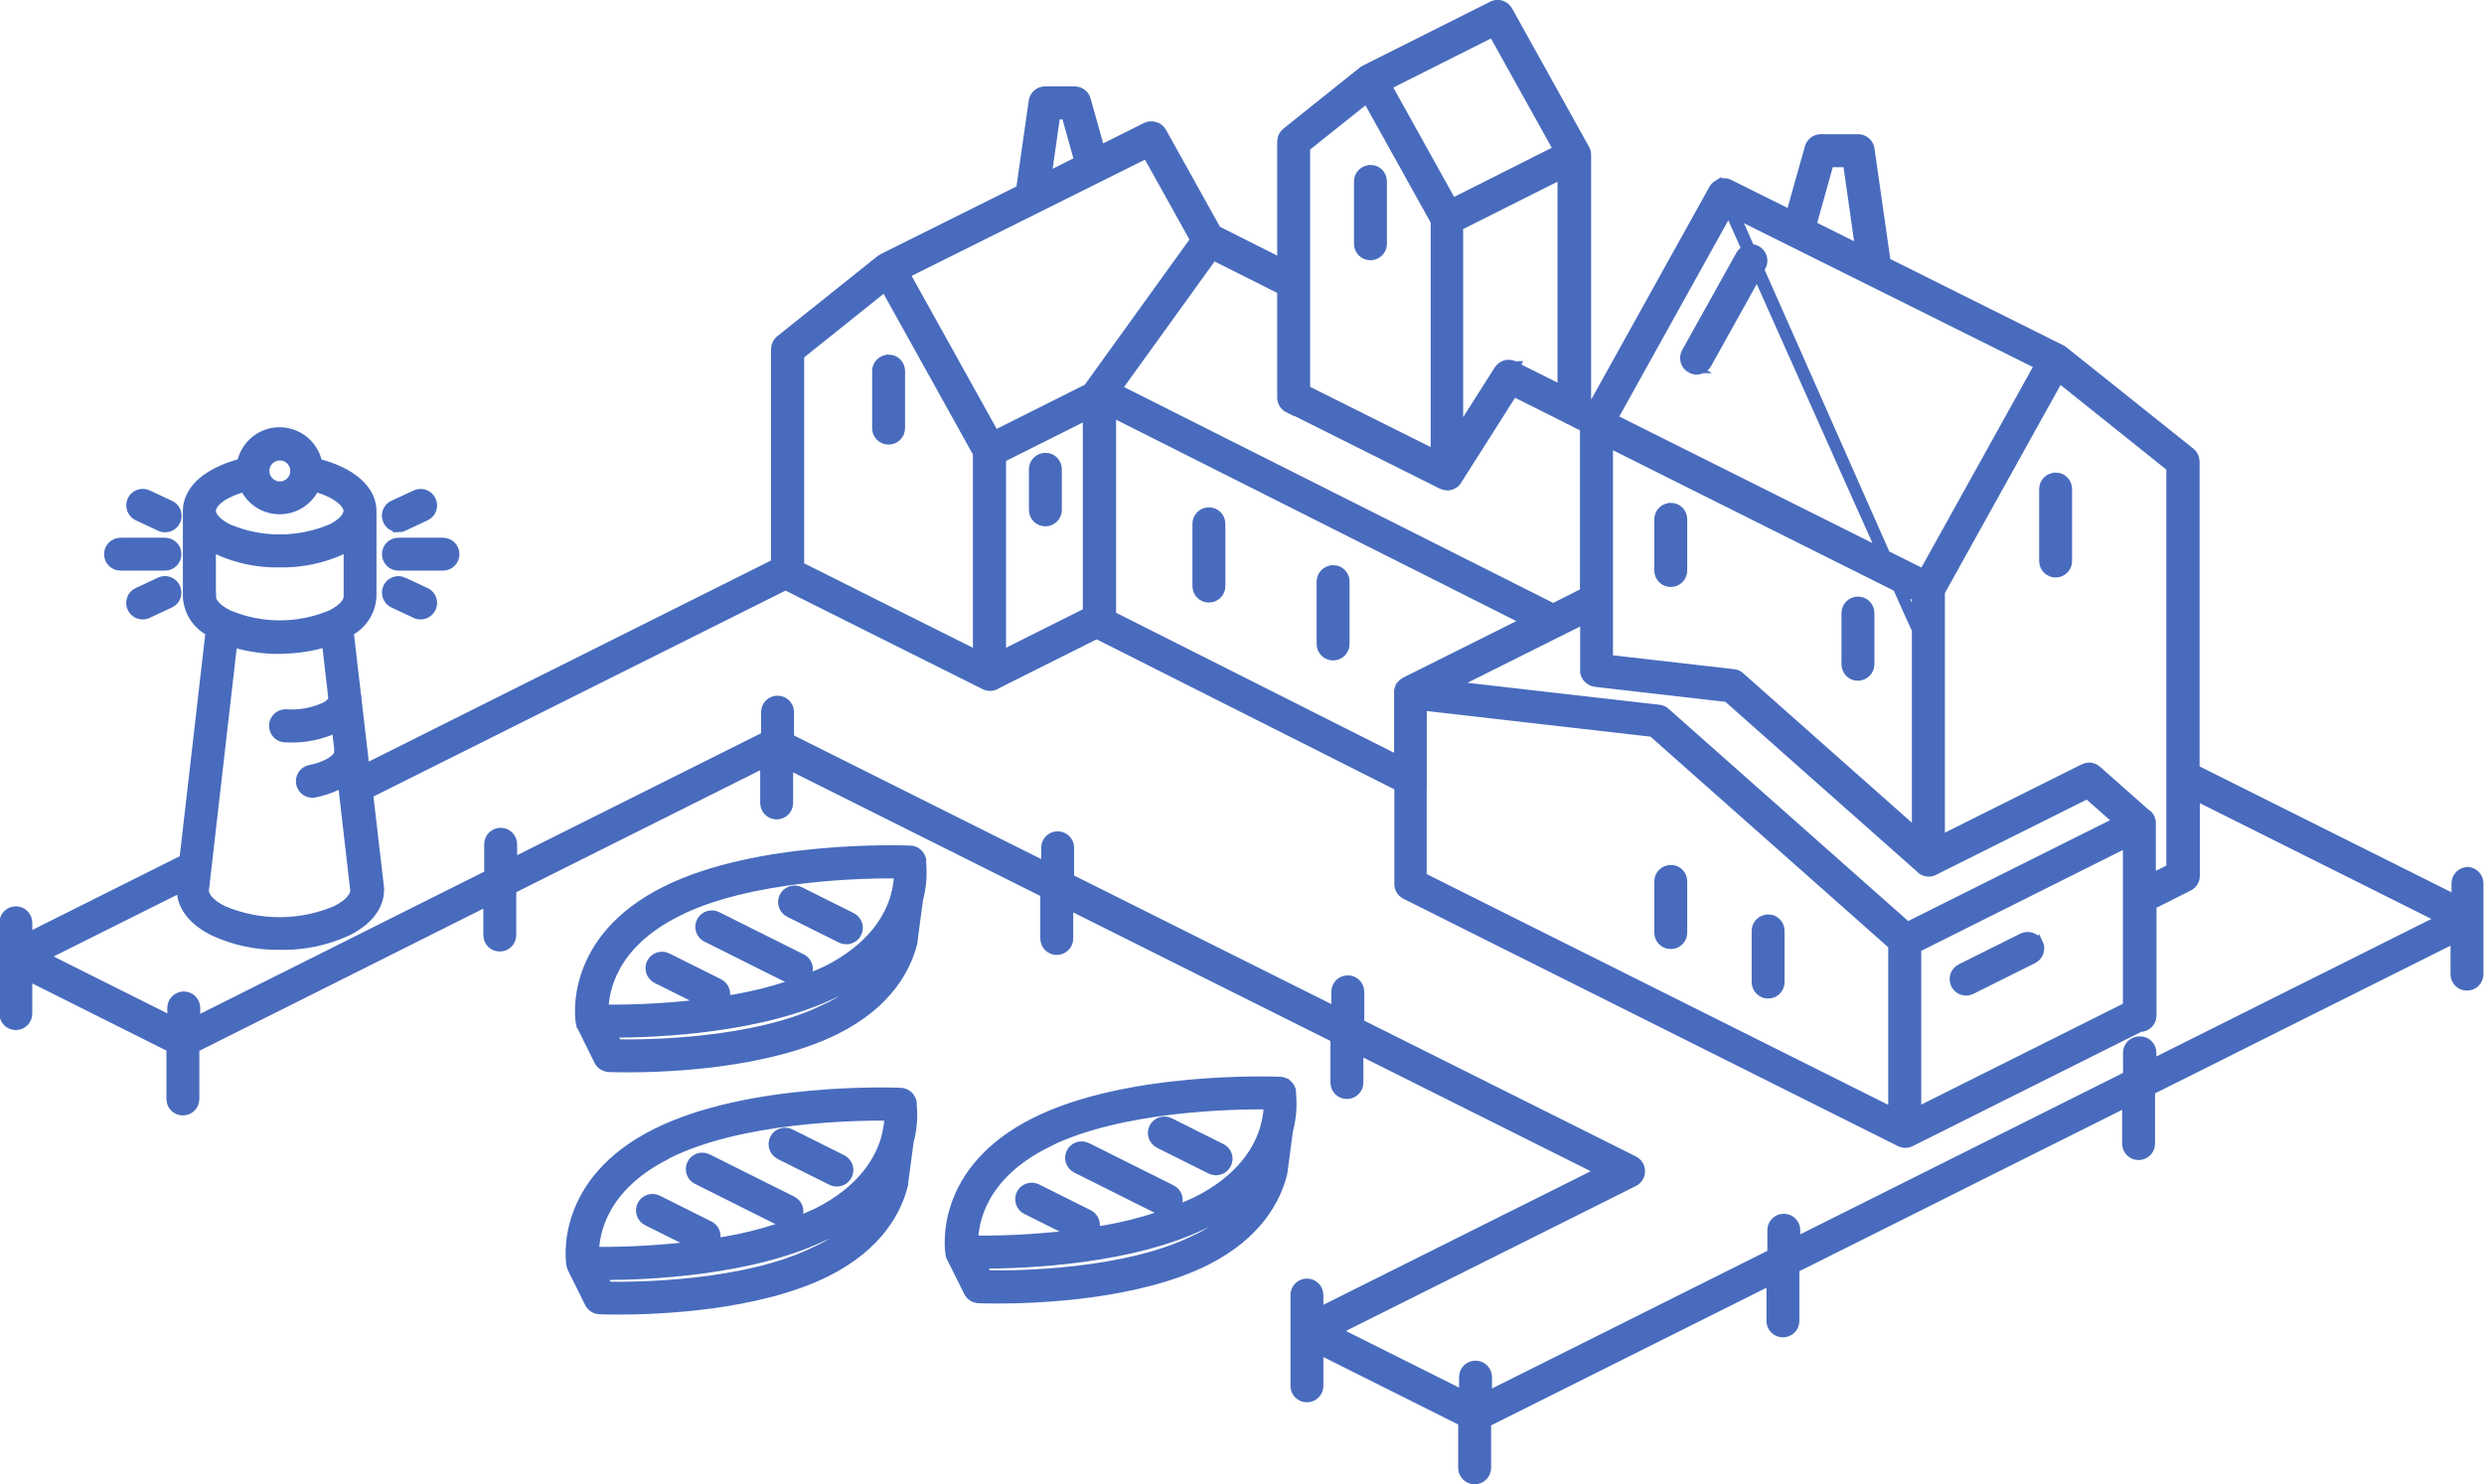 <?xml version="1.0" encoding="UTF-8"?>
<svg id="Layer_1" data-name="Layer 1" xmlns="http://www.w3.org/2000/svg" width="224.81" height="134.36" viewBox="0 0 224.81 134.36">
  <defs>
    <style>
      .cls-1 {
        fill: #486bbd;
        stroke: #486bbd;
      }
    </style>
  </defs>
  <g id="Group_71" data-name="Group 71">
    <path id="Path_136" data-name="Path 136" class="cls-1" d="M83.33,77.89h0s0-.05-.02-.07c0-.04-.02-.09-.04-.13,0-.03-.03-.06-.04-.09s-.03-.06-.05-.09-.04-.05-.06-.08c-.02-.03-.04-.05-.06-.08-.01-.02-.03-.03-.05-.04-.03-.03-.06-.06-.1-.09,0,0,0,0-.02,0-.15-.11-.34-.17-.52-.17-.55-.02-13.71-.52-22.1,3.67-8.76,4.37-7.73,11.47-7.66,11.85h0s.01.04.01.06.01.06.02.08.01.04.02.05.01.03.02.04c0,0,0,0,0,.01,0,0,0,0,0,0,.01.01.01.03.02.04l1.56,3.15c.16.32.48.53.84.55.11,0,.72.03,1.69.03,3.7,0,12.65-.35,18.83-3.43,4.69-2.35,6.35-5.57,6.92-7.86,0-.02,0-.03,0-.05,0-.02,0-.04,0-.06l.5-3.77c.31-1.15.4-2.35.25-3.54v.02ZM61.19,82.5c6.72-3.37,17.14-3.51,20.23-3.48-.01.58-.09,1.17-.22,1.74-.03.07-.05.15-.06.23v.03c-.55,2.06-2.12,4.83-6.35,6.94-3.02,1.39-6.23,2.31-9.52,2.75.09-.08.16-.17.21-.28.24-.49.05-1.08-.44-1.33,0,0,0,0,0,0l-4.69-2.34c-.49-.24-1.09-.04-1.33.45-.24.49-.04,1.09.45,1.33l4.69,2.34c-3.18.41-6.39.6-9.59.57.02-1.76.74-5.99,6.63-8.94ZM74.76,91.38c-6.4,3.2-16.44,3.26-18.95,3.21l-.57-1.15h.17c4,0,13.63-.38,20.27-3.7,1.52-.73,2.91-1.7,4.13-2.85-1.19,1.98-2.95,3.54-5.05,4.49h0Z"/>
    <path id="Path_137" data-name="Path 137" class="cls-1" d="M63.96,84.79l7.66,3.83c.14.07.29.1.45.11.55,0,.99-.44,1-.99,0-.38-.21-.72-.55-.89l-7.66-3.83c-.49-.24-1.09-.04-1.33.45-.24.49-.04,1.09.45,1.33h0Z"/>
    <path id="Path_138" data-name="Path 138" class="cls-1" d="M71.45,82.54l4.69,2.34c.14.07.29.1.45.11.55,0,.99-.44,1-.99,0-.38-.21-.72-.55-.89l-4.69-2.34c-.49-.24-1.09-.04-1.33.45-.24.49-.04,1.09.45,1.33h0Z"/>
    <path id="Path_139" data-name="Path 139" class="cls-1" d="M116.8,98.8h0s0-.05-.02-.07c0-.04-.02-.09-.04-.13-.01-.03-.02-.05-.04-.08-.02-.03-.03-.06-.05-.09-.02-.02-.04-.05-.06-.07-.02-.03-.04-.06-.07-.08-.01-.02-.03-.03-.05-.04-.03-.03-.07-.06-.1-.09,0,0-.01,0-.02,0-.15-.11-.34-.17-.52-.17-.55-.02-13.71-.52-22.1,3.67-8.76,4.37-7.73,11.46-7.66,11.85h0s0,.04,0,.06,0,.06.02.08,0,.04.02.05,0,.03.02.04c0,0,0,.01,0,.01h0s0,.03.02.04l1.57,3.15c.16.32.48.53.84.55.11,0,.72.03,1.69.03,3.7,0,12.65-.35,18.83-3.43,4.68-2.35,6.35-5.57,6.92-7.86,0-.02,0-.03.01-.05,0-.02.01-.04.01-.06l.5-3.77c.31-1.15.4-2.35.25-3.54h.01ZM94.65,103.41c6.72-3.37,17.14-3.51,20.23-3.48-.01.58-.09,1.17-.22,1.74-.03.07-.05.15-.06.23v.03c-.55,2.06-2.11,4.83-6.35,6.94-3.02,1.39-6.23,2.31-9.52,2.75.09-.08.16-.17.21-.28.24-.49.05-1.08-.44-1.33,0,0,0,0,0,0l-4.69-2.34c-.49-.24-1.09-.04-1.33.45-.24.49-.04,1.09.45,1.33l4.69,2.34c-3.18.41-6.39.6-9.59.57.02-1.76.74-5.99,6.64-8.94h0ZM108.22,112.29c-6.4,3.2-16.44,3.26-18.95,3.21l-.57-1.15h.17c4,0,13.63-.38,20.27-3.7,1.52-.73,2.91-1.7,4.13-2.85-1.19,1.98-2.95,3.54-5.05,4.49h.01Z"/>
    <path id="Path_140" data-name="Path 140" class="cls-1" d="M97.43,105.7l7.66,3.83c.14.07.29.1.45.11.55,0,.99-.44,1-.99,0-.38-.21-.72-.55-.89l-7.66-3.83c-.49-.24-1.09-.04-1.33.45-.24.49-.04,1.09.45,1.33h0Z"/>
    <path id="Path_141" data-name="Path 141" class="cls-1" d="M104.91,103.45l4.69,2.34c.14.07.29.1.45.11.55,0,.99-.44,1-.99,0-.38-.21-.72-.55-.89l-4.68-2.34c-.49-.24-1.09-.04-1.33.45-.24.49-.04,1.09.45,1.33h-.01Z"/>
    <path id="Path_142" data-name="Path 142" class="cls-1" d="M82.47,99.82h0s0-.05-.02-.07c0-.04-.02-.09-.04-.13-.01-.03-.02-.05-.04-.08-.02-.03-.03-.06-.05-.09s-.04-.05-.05-.07c-.02-.03-.04-.06-.07-.09l-.04-.04s-.07-.06-.11-.09h0c-.16-.11-.34-.17-.53-.18-.55-.03-13.7-.52-22.1,3.67-8.76,4.37-7.73,11.46-7.66,11.85h0s.01.04.01.06.01.06.02.08.01.04.02.05.01.03.02.04c0,0,0,.01,0,.01h0s.01.03.02.04l1.56,3.15c.16.32.48.53.84.55.11,0,.72.03,1.69.03,3.7,0,12.65-.35,18.83-3.43,4.69-2.35,6.35-5.57,6.92-7.86,0-.02,0-.03,0-.05,0-.02,0-.04,0-.06l.5-3.77c.31-1.15.4-2.35.25-3.54h0ZM60.32,104.43c6.72-3.37,17.14-3.51,20.23-3.48-.01.58-.09,1.17-.22,1.74-.03.07-.05.15-.06.23v.03c-.55,2.06-2.12,4.83-6.34,6.94-3.02,1.39-6.23,2.31-9.53,2.75.09-.08.16-.17.21-.28.24-.49.05-1.08-.44-1.33,0,0,0,0,0,0l-4.68-2.34c-.49-.24-1.09-.04-1.33.45-.24.49-.04,1.09.45,1.33h0l4.69,2.34c-3.18.41-6.39.6-9.59.57.02-1.76.74-5.99,6.64-8.94h-.01ZM73.89,113.32c-6.4,3.2-16.44,3.26-18.95,3.21l-.57-1.15h.17c3.99,0,13.63-.37,20.28-3.7,1.52-.73,2.91-1.7,4.13-2.85-1.19,1.98-2.95,3.54-5.05,4.49h0Z"/>
    <path id="Path_143" data-name="Path 143" class="cls-1" d="M63.1,106.72l7.66,3.83c.14.07.29.1.45.11.55,0,.99-.44,1-.99,0-.38-.21-.72-.55-.89l-7.66-3.83c-.49-.24-1.09-.04-1.33.45-.24.49-.04,1.09.45,1.33h0Z"/>
    <path id="Path_144" data-name="Path 144" class="cls-1" d="M70.59,104.47l4.69,2.34c.14.07.29.1.45.11.55,0,1-.44,1-.99,0-.38-.21-.73-.55-.9l-4.69-2.34c-.49-.24-1.09-.04-1.33.45-.24.49-.04,1.09.45,1.33h0Z"/>
    <path id="Path_145" data-name="Path 145" class="cls-1" d="M80.42,32.61c-.55,0-.99.44-.99.98,0,0,0,0,0,0v5.17c0,.55.44.99.99.99s.99-.44.99-.99h0v-5.17c0-.55-.44-.99-.98-.99,0,0,0,0,0,0Z"/>
    <path id="Path_146" data-name="Path 146" class="cls-1" d="M94.61,41.5c-.55,0-.99.44-.99.98,0,0,0,0,0,0v3.68c0,.55.44.99.99.99s.99-.44.99-.99v-3.68c0-.55-.44-.99-.98-.99,0,0,0,0,0,0Z"/>
    <path id="Path_147" data-name="Path 147" class="cls-1" d="M124.03,15.44c-.55,0-.99.44-.99.98,0,0,0,0,0,0v5.65c0,.55.44.99.99.99s.99-.44.99-.99v-5.65c0-.55-.44-.99-.98-.99,0,0,0,0,0,0Z"/>
    <path id="Path_148" data-name="Path 148" class="cls-1" d="M109.41,46.43c-.55,0-.99.44-.99.98,0,0,0,0,0,0v5.65c0,.55.44.99.99.99s.99-.44.99-.99v-5.64c0-.55-.44-.99-.98-.99,0,0,0,0,0,0Z"/>
    <path id="Path_149" data-name="Path 149" class="cls-1" d="M120.65,51.67c-.55,0-.99.44-.99.98,0,0,0,0,0,0v5.65c0,.55.44.99.99.99s.99-.44.99-.99v-5.65c0-.55-.44-.99-.98-.99,0,0,0,0,0,0Z"/>
    <path id="Path_150" data-name="Path 150" class="cls-1" d="M186.04,43.29c-.55,0-.99.44-.99.98h0v6.52c0,.55.44.99.99.99s.99-.44.99-.99h0v-6.52c0-.55-.44-.99-.98-.99,0,0,0,0,0,0Z"/>
    <path id="Path_151" data-name="Path 151" class="cls-1" d="M153.06,33.28c.15.08.32.13.49.13.36,0,.7-.2.87-.51l4.92-8.84c.26-.48.07-1.08-.41-1.34-.47-.25-1.06-.08-1.33.38l-4.92,8.83c-.27.48-.09,1.08.38,1.35,0,0,0,0,0,0h-.01Z"/>
    <path id="Path_152" data-name="Path 152" class="cls-1" d="M168.15,61.12c.55,0,.99-.44.99-.98h0v-4.64c0-.55-.44-.99-.99-.99s-.99.44-.99.99v4.64c0,.55.44.99.98.99,0,0,0,0,0,0Z"/>
    <path id="Path_153" data-name="Path 153" class="cls-1" d="M151.21,46.03c-.55,0-.99.44-.99.98h0v4.64c0,.55.44.99.99.99s.99-.44.99-.99h0v-4.64c0-.55-.44-.99-.98-.99,0,0,0,0,0,0Z"/>
    <path id="Path_154" data-name="Path 154" class="cls-1" d="M151.21,78.81c-.55,0-.99.44-.99.98h0v4.64c0,.55.44.99.99.99s.99-.44.99-.99v-4.64c0-.55-.44-.99-.98-.99,0,0,0,0,0,0Z"/>
    <path id="Path_155" data-name="Path 155" class="cls-1" d="M160.02,83.29c-.55,0-.99.44-.99.98h0v4.64c0,.55.44.99.99.99s.99-.44.99-.99h0v-4.64c0-.55-.44-.99-.98-.99,0,0,0,0,0,0Z"/>
    <path id="Path_156" data-name="Path 156" class="cls-1" d="M184.4,85.42c-.24-.49-.84-.69-1.33-.45,0,0,0,0,0,0l-5.57,2.78c-.49.24-.69.84-.45,1.33.17.34.51.55.89.55.16,0,.31-.04.45-.11l5.57-2.78c.49-.24.69-.84.45-1.33,0,0,0,0,0,0h0Z"/>
    <path id="Path_157" data-name="Path 157" class="cls-1" d="M36.06,51.16h4.03c.55,0,.99-.44.99-.99s-.44-.99-.99-.99h-4.03c-.55,0-.99.44-.99.99s.44.99.99.99Z"/>
    <path id="Path_158" data-name="Path 158" class="cls-1" d="M36.06,47.69c.14,0,.29-.03.42-.1l2.01-.94c.5-.23.71-.82.47-1.32-.23-.5-.82-.71-1.32-.47l-2.01.93c-.5.23-.71.83-.47,1.32.16.35.52.57.9.57h0Z"/>
    <path id="Path_159" data-name="Path 159" class="cls-1" d="M36.48,52.75c-.5-.23-1.09-.02-1.32.47-.23.5-.02,1.09.47,1.32h0l2.01.94c.13.07.27.1.42.1.55,0,.99-.44,1-.99,0-.39-.22-.74-.57-.9l-2.01-.94Z"/>
    <path id="Path_160" data-name="Path 160" class="cls-1" d="M10.91,51.16h4.02c.55,0,.99-.44.99-.99s-.44-.99-.99-.99h-4.02c-.55,0-.99.44-.99.99s.44.99.99.99h0Z"/>
    <path id="Path_161" data-name="Path 161" class="cls-1" d="M14.5,52.75l-2.01.94c-.5.23-.71.83-.47,1.32.16.35.52.57.9.57.14,0,.29-.03.42-.1l2.01-.94c.5-.23.71-.82.47-1.32s-.82-.71-1.32-.47h0Z"/>
    <path id="Path_162" data-name="Path 162" class="cls-1" d="M12.5,46.65l2.01.94c.13.07.27.1.42.1.55.01,1-.42,1.01-.97,0-.4-.22-.76-.59-.93l-2.01-.94c-.5-.23-1.09-.02-1.32.47s-.02,1.09.47,1.32h0Z"/>
    <path id="Path_163" data-name="Path 163" class="cls-1" d="M223.36,78.99c-.55,0-.99.44-.99.99h0v1.61l-23.8-11.9v-27.9c0-.3-.13-.59-.37-.78l-11.52-9.2c-.05-.04-.11-.08-.18-.11h0l-15.88-7.92-1.47-10.28c-.07-.49-.49-.85-.98-.85h-3.38c-.45,0-.84.3-.96.73l-1.73,6.16-5.63-2.8s-.05-.02-.07-.03c-.03-.01-.07-.03-.1-.04-.03,0-.07,0-.1-.02s-.07,0-.1-.02h-.19s-.07,0-.1.02c-.03,0-.06,0-.09.02,0,0,40.62,91.6-.18.08-.05.03-.11.07-.15.11-.03.02-.05.04-.07.07l-.07.07-.06.09s-.03.04-.05.07l-10.91,19.64-.73-.37V14c0-.18-.05-.36-.15-.51l-6.93-12.47s-.03-.04-.05-.07l-.06-.09s-.04-.05-.07-.07l-.07-.07s-.05-.04-.08-.06c-.02-.02-.05-.04-.08-.05-.03-.02-.06-.03-.09-.04-.03-.01-.06-.03-.09-.04s-.06-.01-.09-.02-.07-.01-.1-.02h-.18s-.07,0-.1.02c-.03.01-.07.01-.1.02-.03,0-.06.02-.09.04-.03.01-.05.02-.08.03l-11.51,5.78c-.06.03-.12.07-.18.11l-6.94,5.55c-.23.19-.37.47-.37.78v11.13l-6.04-3.04-4.96-8.91s-.03-.04-.04-.06c-.02-.04-.04-.07-.07-.1-.02-.02-.03-.04-.05-.05l-.09-.09s-.04-.02-.05-.04c-.03-.03-.07-.05-.11-.07-.02,0-.03,0-.05-.02-.04-.02-.08-.04-.13-.05-.02,0-.03,0-.05,0l-.15-.03h-.19s-.03,0-.05,0l-.14.03s-.03,0-.05.02c-.04,0-.07.02-.11.04l-4.24,2.12-1.3-4.65c-.12-.43-.51-.73-.96-.73h-2.68c-.49,0-.91.36-.98.85l-1.15,8.04-12.48,6.22h-.01c-.06.03-.12.07-.18.11l-9.13,7.29c-.23.19-.37.47-.37.78v19.44l-37.32,18.66-.74-6.37v-.12c0-.1-.02-.2-.05-.3l-.67-5.78c1.2-.59,1.98-1.78,2.07-3.11v-7.65s0-.08,0-.12c0-1.36-.95-2.59-2.68-3.46-.71-.35-1.45-.61-2.21-.8-.34-1.86-2.12-3.1-3.98-2.77-1.41.25-2.51,1.36-2.77,2.77-.76.18-1.51.45-2.21.8-2.28,1.14-2.66,2.61-2.67,3.41v7.82c.07,1.33.86,2.52,2.06,3.11l-2.38,20.7-14.31,7.16v-1.46c0-.55-.44-.99-.99-.99s-.99.44-.99.99v8.22c0,.55.44.99.99.99s.99-.44.99-.99v-3.54l13.14,6.58v4.69c0,.55.44.99.99.99s.99-.44.99-.99v-4.67l26.7-13.37v3.2c0,.55.44.99.99.99s.99-.44.99-.99v-4.19l23.08-11.54v3.77c0,.55.44.99.99.99s.99-.44.99-.99v-3.58l23.37,11.69v4.16c0,.55.44.99.99.99s.99-.44.99-.99v-3.17l24.28,12.14v4.07c0,.55.44.99.99.99s.99-.44.99-.99h0v-3.07l22.19,11.1-25.81,12.9v-1.69c0-.55-.44-.99-.99-.99s-.99.44-.99.99v8.22c0,.55.44.99.99.99s.99-.44.99-.99v-3.42l13.2,6.61v4.23c0,.55.44.99.99.99s.99-.44.99-.99h0v-4.15l25.92-12.96v3.81c0,.55.44.99.99.99s.99-.44.99-.99v-4.81l30.21-15.11v3.87c0,.55.44.99.99.99s.99-.44.99-.99h0v-4.86l27.74-13.87v3.39c0,.55.44.99.99.99s.99-.44.99-.99v-8.22c0-.55-.44-.99-.99-.99h0,.04ZM81.8,24.77l17.58-8.76,4.45-2.22,4.41,7.93-9.55,13.25s0,0,0,0c0,0,0,0,0,0-.03.05-.06.09-.08.15-.01,0-.01.02-.02.04s-.01.02-.01.03l-8.58,4.3-8.18-14.72h-.01ZM90.55,41.42l7.95-3.98v18.03l-7.95,3.98v-18.03ZM100.48,37.17l37.87,19.06-11.15,5.57c-.14.08-.26.18-.36.3,0,.01,0,.01,0,.02l-.09.14s-.02.03-.02.05c-.02.04-.03.08-.04.13,0,.03,0,.06-.02.09,0,.03-.01.07,0,.1,0,.03,0,.05,0,.08v6.25l-26.16-13.18v-18.6ZM156.41,18.94l5.84,2.91,22.42,11.16-10.57,19.03-28.24-14.12,10.55-18.99h0ZM145.48,39.95l28.05,14.03v21.61l-16.1-14.27c-.15-.14-.34-.22-.54-.24l-11.41-1.31v-19.82ZM143.5,60.69s0,.07,0,.11c0,.03,0,.07.02.1,0,.03.02.06.03.1,0,.03.02.06.04.09.01.03.03.06.05.09.01.03.03.05.05.08.02.03.04.05.06.08.02.03.04.05.07.07.02.02.05.04.08.06.03.02.05.04.08.06s.06.03.09.05.06.03.09.04l.09.03s.07.02.1.02c0,0,.03.01.04.01l11.98,1.38,17.4,15.42s0,.01.02.02c.04.05.09.1.14.14h0s.1.07.15.1c0,.01.02.01.04.02.06.03.12.05.18.07,0,0,.03.01.04.01.07.01.13.02.2.02h.02c.19,0,.37-.05.52-.15l13.85-6.92,2.92,2.58-19.23,9.61-21.94-19.44c-.15-.14-.34-.22-.54-.24l-19.06-2.18,12.43-6.21v4.81h0ZM128.63,70.67c0-.08,0-.16,0-.23v-6.63l20.96,2.4,21.8,19.32v15.3l-42.77-21.39v-8.77ZM173.38,85.77l19.25-9.63v15.04l-19.25,9.63v-15.04ZM194.61,74.51s0-.07,0-.11c0-.03,0-.06-.02-.09l-.03-.09s-.02-.07-.04-.1c0-.01,0-.02,0-.03s-.02-.03-.03-.05l-.06-.09s-.04-.05-.06-.08c-.02-.03-.04-.05-.07-.07-.02-.02-.05-.04-.08-.06-.03-.02-.05-.04-.08-.06s-.04-.03-.06-.04l-4.35-3.85h0s-.07-.06-.11-.08c-.02-.01-.04-.03-.06-.04-.02-.01-.05-.03-.08-.04-.09-.04-.18-.07-.28-.09-.1-.01-.2,0-.29.01-.03.01-.06.01-.09.02-.02.01-.04.02-.07.02-.04.01-.08.03-.12.05h0l-13.11,6.55v-22.63l10.82-19.47,10.22,8.18v36.4l-1.95.98v-5.16ZM165.51,14.64h1.77l1.15,8.07-4.56-2.27,1.62-5.8h.01ZM137.03,33.19s-.03,0-.05-.02-.07-.03-.1-.04l-.09-.03s-.07,0-.1-.02-.06,0-.1,0h-.1s-.06,0-.1,0-.06,0-.1.02l-.09.03s-.06.03-.09.04c-.03.01-.06.03-.09.05-.03.02-.05.04-.08.06-.03.02-.05.04-.08.07l-.07.07s-.05.06-.07.09c0,0-.02.03-.03.04l-3.77,5.94v-19.06l9.54-4.79v19.81l-4.47-2.24h.03ZM135.14,2.82l5.99,10.77-9.73,4.9-5.99-10.78,9.73-4.89h0ZM118.07,13.3l5.66-4.52,6.25,11.24v21.26l-11.91-5.95V13.29h0ZM116.64,36.84l13.89,6.95c.1.04.2.07.3.09h.02s.08.02.13.02c.18,0,.37-.05.52-.15.15-.09.28-.23.36-.39l5.08-8,4.99,2.5c.07.05.15.09.23.12l1.33.67v15.02l-2.92,1.47-39.59-19.92,8.79-12.19,6.32,3.18v9.78c0,.38.21.72.55.89v-.02ZM95.47,10.31h1.07l1.2,4.29-3.1,1.55.83-5.83h0ZM72.28,32.11l7.84-6.27,8.43,15.17v18.44l-16.27-8.14v-19.22h0ZM25.32,58.68c1.46.01,2.91-.21,4.3-.65l.61,5.31c-.19.35-.51.62-.88.77-1.11.49-2.33.69-3.54.6-.55.02-.98.49-.96,1.04.02.48.38.88.85.95.2.01.4.02.6.02,1.36.02,2.7-.26,3.94-.82.1-.05.18-.1.27-.14l.25,2.16c-.02.08-.03.15-.03.23,0,.33-.42.75-1.07,1.08-.51.24-1.04.42-1.59.52-.54.11-.88.64-.77,1.18.1.46.5.79.96.79.07,0,.13,0,.19-.02.72-.14,1.42-.37,2.08-.69.19-.1.37-.2.53-.3l.07.59c0,.07,0,.13.02.2l1.05,9.1c0,.65-.66,1.34-1.76,1.89-3.29,1.39-7,1.39-10.28,0-1.09-.54-1.73-1.21-1.76-1.85l2.59-22.59c1.39.44,2.85.66,4.31.65h0ZM25.32,41.18c.8,0,1.45.65,1.45,1.45,0,.01-.01.03-.01.04-.01.07-.02.14-.01.21-.14.79-.88,1.32-1.67,1.18-.6-.1-1.08-.58-1.18-1.18,0-.07,0-.14-.01-.21,0-.01-.01-.03-.01-.04,0-.8.65-1.44,1.44-1.44h0ZM20.6,44.58c.5-.24,1.03-.44,1.57-.58.76,1.74,2.78,2.53,4.52,1.77.79-.35,1.42-.98,1.77-1.77.54.14,1.06.33,1.55.57.98.5,1.56,1.11,1.58,1.65v.06c-.04.57-.6,1.17-1.57,1.65-3.01,1.27-6.4,1.27-9.41,0-.98-.5-1.57-1.11-1.57-1.68s.58-1.19,1.56-1.68h0ZM19.04,54.03v-4.71c.22.14.45.27.69.39,1.75.8,3.66,1.2,5.59,1.16,1.93.03,3.83-.36,5.59-1.16.24-.12.47-.25.69-.39v4.7c0,.57-.58,1.18-1.58,1.69-3,1.27-6.39,1.27-9.39,0-1-.5-1.58-1.11-1.58-1.68h0s0,0,0,0ZM193.63,94.32c-.55,0-.99.44-.99.99h0v2.13l-30.21,15.11v-1.18c0-.55-.44-.99-.99-.99s-.99.44-.99.99v2.18l-25.92,12.96v-1.84c0-.55-.44-.99-.99-.99s-.99.44-.99.99v1.76l-11.86-5.94,27.14-13.57c.34-.17.55-.51.55-.89,0-.38-.21-.72-.55-.89l-24.86-12.43v-2.92c0-.55-.44-.99-.99-.99-.55,0-.99.44-.99.99v1.92l-24.28-12.14v-2.82c0-.55-.44-.99-.99-.99-.55,0-.99.44-.99.99v1.83l-23.37-11.69v-2.42c0-.55-.44-.99-.99-.99s-.99.44-.99.99v2.22l-23.08,11.54v-1.8c0-.55-.44-.99-.99-.99s-.99.44-.99.99v2.79l-26.7,13.37v-1.34c0-.55-.44-.99-.99-.99s-.99.44-.99.99v1.3l-11.91-5.96,12.81-6.4-.03.24v.03s-.01.06-.01.09c0,.84.37,2.43,2.86,3.68,1.89.87,3.95,1.3,6.02,1.26,2.08.04,4.14-.39,6.02-1.26,2.37-1.18,2.82-2.69,2.86-3.56v-.23l-1-8.62,37.83-18.91,18.06,9.03c.31.16.68.14.97-.04.01,0,.01-.01.02-.02l9.11-4.56,27.44,13.83v8.88c0,.38.21.72.55.89l44.75,22.39s0,0,.02.01c.06.03.12.05.18.07,0,0,.03.01.04.01.13.03.27.03.41,0,.01,0,.03,0,.04-.01.06-.02.12-.04.18-.07t.02-.01l20.78-10.39h.02c.55,0,.99-.44.99-.99h0v-10.06l3.38-1.7c.34-.17.55-.52.54-.89v-7.38l22.58,11.29-26.51,13.26v-1.14c0-.55-.44-.99-.99-.99h-.08Z"/>
  </g>
</svg>